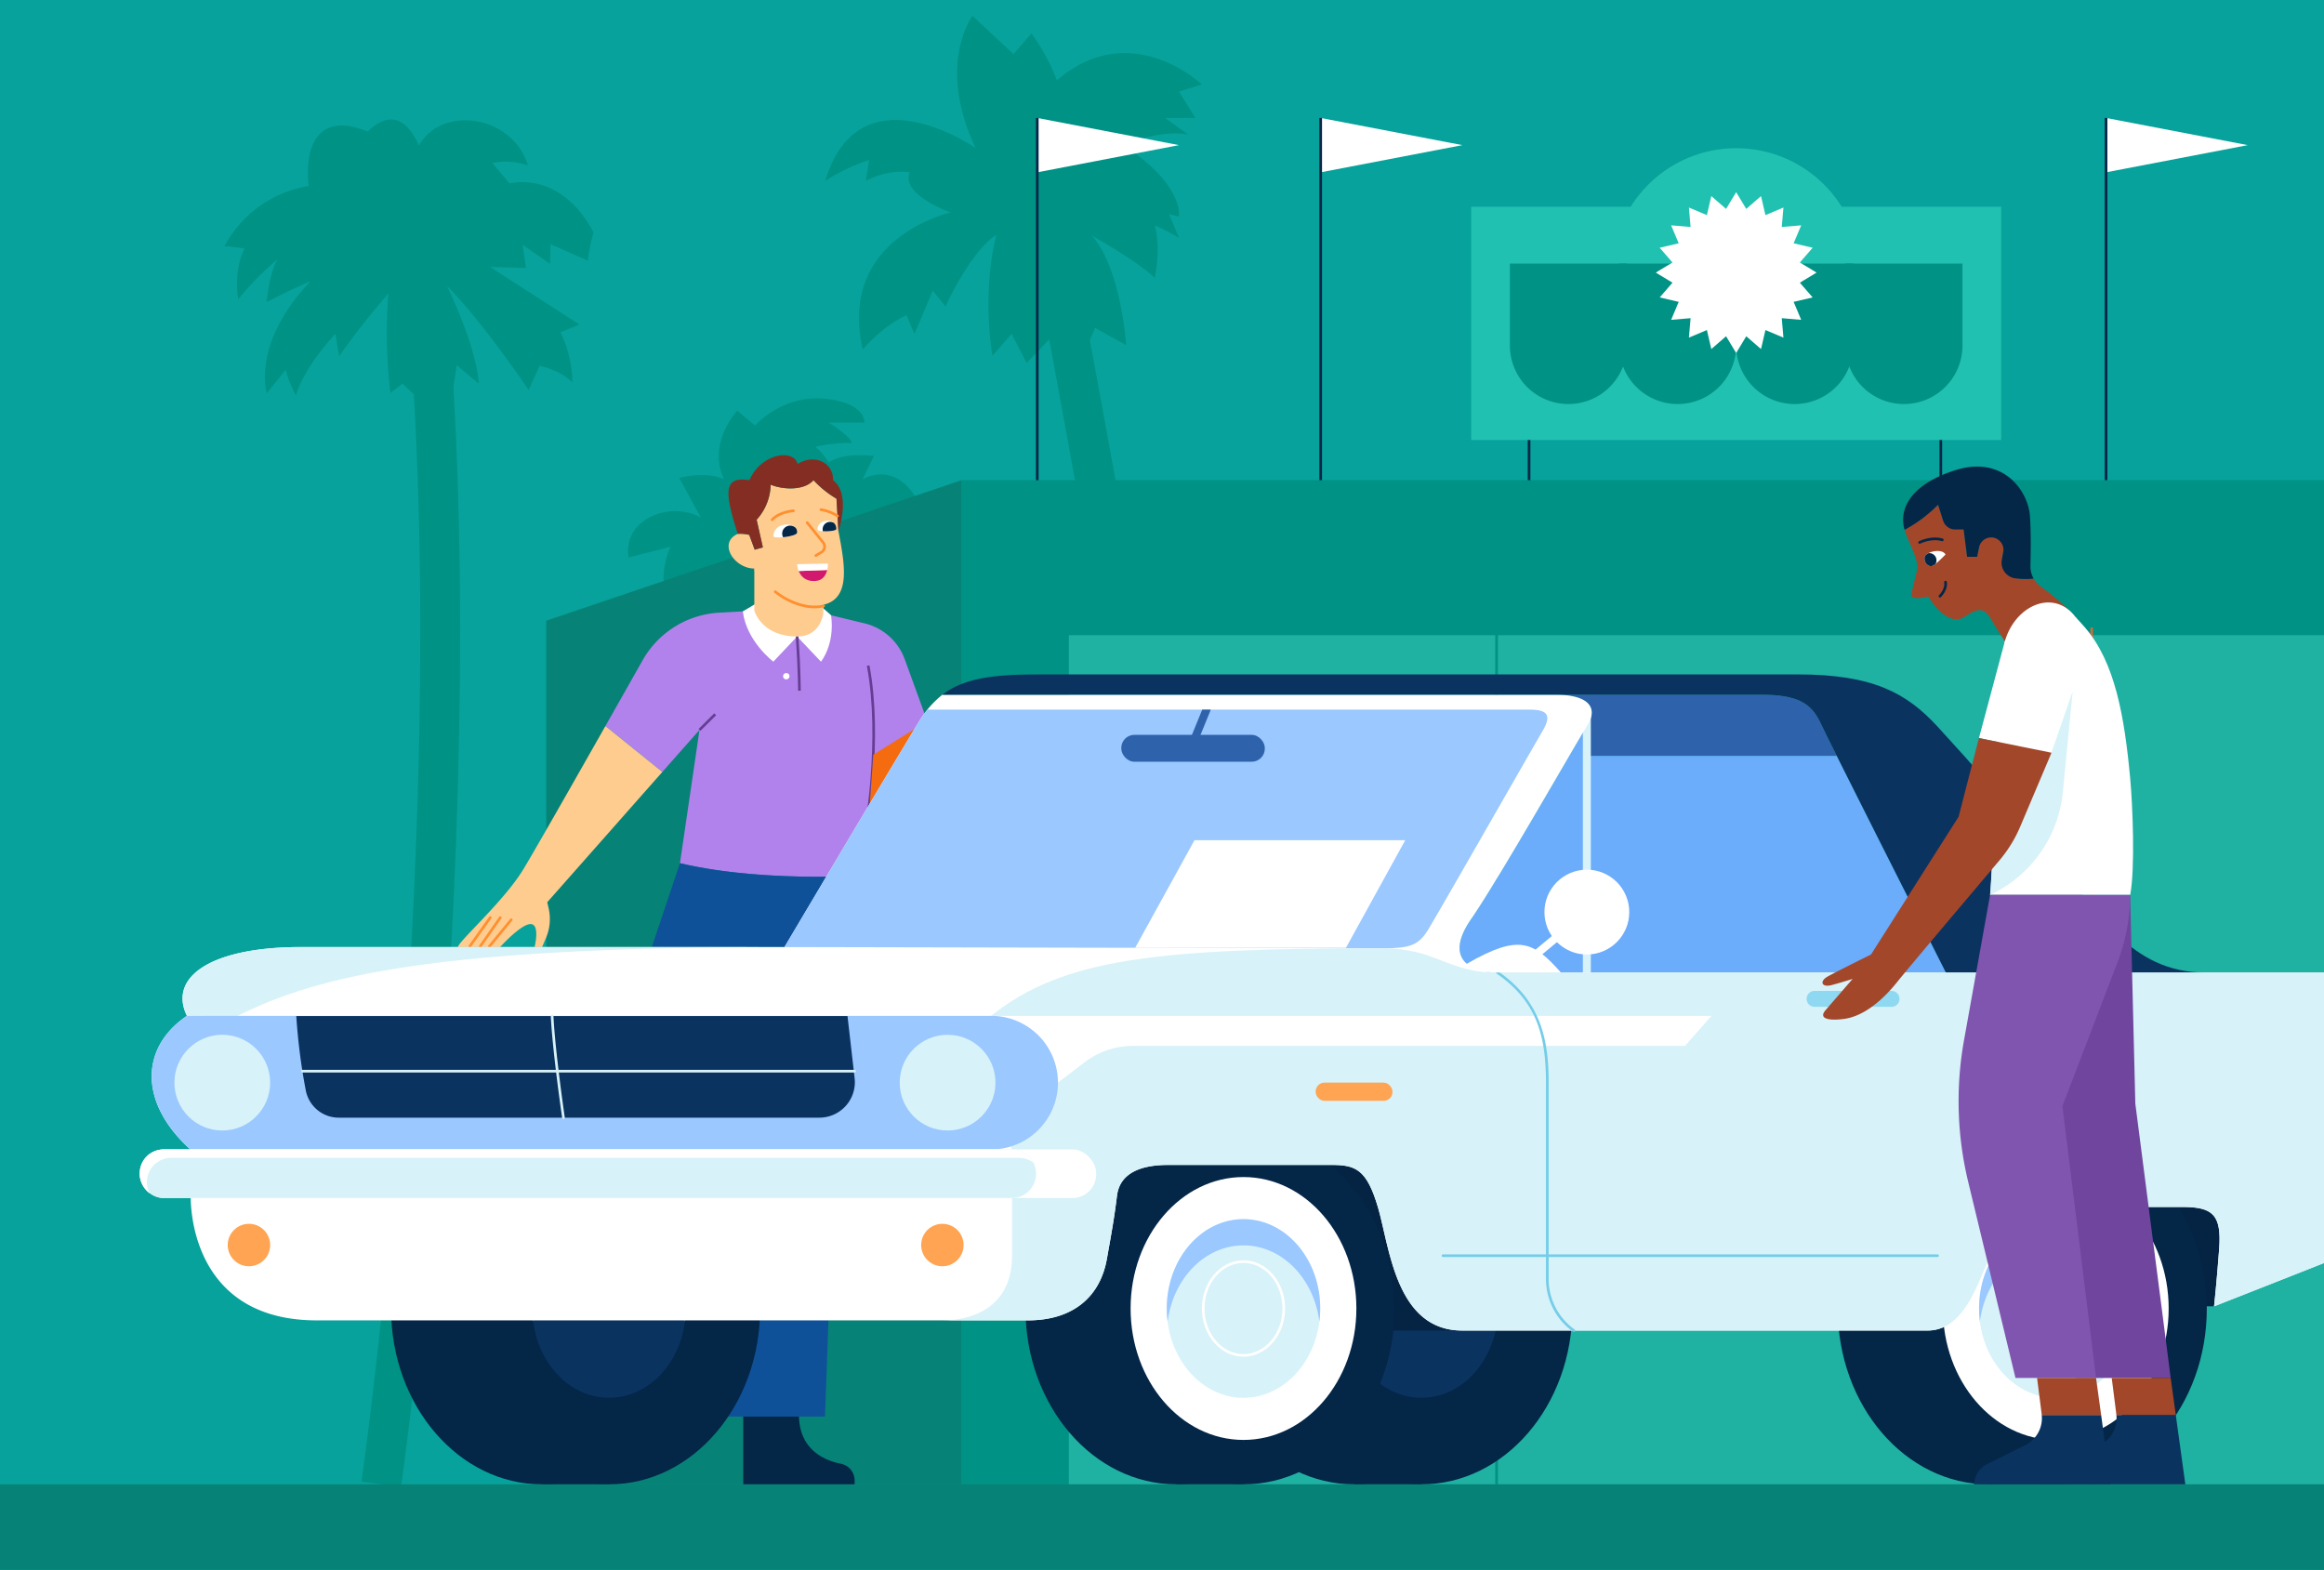 <svg xmlns="http://www.w3.org/2000/svg" xmlns:xlink="http://www.w3.org/1999/xlink" width="900" height="608" viewBox="0 0 900 608">
  <rect x="0" y="0" width="900" height="608" fill="#808080" stroke="none"/>
  <defs>
    <clipPath id="clip-path">
      <rect id="Rectangle_305" data-name="Rectangle 305" width="1480" height="709" transform="translate(-0.207 0.067)"/>
    </clipPath>
    <clipPath id="clip-path-2">
      <rect id="Rectangle_304" data-name="Rectangle 304" width="1479.793" height="709.361" fill="none"/>
    </clipPath>
    <clipPath id="clip-path-3">
      <path id="Path_1240" data-name="Path 1240" d="M860.947,265.713c.206-2.546-2.68-3.638-5.472-2.98a4.585,4.585,0,0,0-3.72,4.316C851.876,268.234,860.83,267.2,860.947,265.713Z" transform="translate(-851.755 -262.546)" fill="none"/>
    </clipPath>
    <clipPath id="clip-path-4">
      <path id="Path_1241" data-name="Path 1241" d="M868.407,264.413c-.152-2.535,3.391-4.147,5.644-2.911a2.915,2.915,0,0,1,1.6,2.911C875.653,265.264,868.486,265.725,868.407,264.413Z" transform="translate(-868.402 -261.077)" fill="none"/>
    </clipPath>
    <clipPath id="clip-path-5">
      <path id="Path_1278" data-name="Path 1278" d="M1105.224,417.509c3.734-6.063,40.379-70.254,44.347-77.022s.933-8.17-5.368-8.17H911.3a50.757,50.757,0,0,0-3.55,5.106c-9.375,15.3-51.809,86.842-51.809,86.842s220.808.479,231.544.479S1101.49,423.578,1105.224,417.509Z" transform="translate(-855.941 -332.317)" fill="none"/>
    </clipPath>
    <clipPath id="clip-classic-car-values_card-image">
      <rect width="900" height="608"/>
    </clipPath>
  </defs>
  <g id="classic-car-values_card-image" clip-path="url(#clip-classic-car-values_card-image)">
    <rect width="900" height="608" fill="#fff"/>
    <g id="e" transform="translate(-575.793 -67.067)" clip-path="url(#clip-path)">
      <rect id="Rectangle_270" data-name="Rectangle 270" width="1480" height="709" transform="translate(-0.207 0.067)" fill="#fff"/>
      <g id="Group_308" data-name="Group 308">
        <g id="Group_307" data-name="Group 307" clip-path="url(#clip-path-2)">
          <rect id="Rectangle_271" data-name="Rectangle 271" width="1479.793" height="709.361" fill="#06a29b"/>
          <path id="Path_1211" data-name="Path 1211" d="M978.872,320.85c-.115-.662-11.785-67.186-28.213-155.2l15.153-2.828c16.442,88.1,28.126,154.705,28.243,155.368Z" transform="translate(26.27 4.897)" fill="#009285"/>
          <path id="Path_1212" data-name="Path 1212" d="M711.822,638.125l-15.256-2.206c.374-2.588,37.165-261.235,16.412-470.943l15.339-1.518C749.259,375.062,712.2,635.519,711.822,638.125Z" transform="translate(19.249 4.915)" fill="#009285"/>
          <path id="Path_1213" data-name="Path 1213" d="M720.217,120.042c8.866-15.9,36.305-11.792,42.167,7.628a25.677,25.677,0,0,0-13.77-.91l6.66,7.933s19.745-5.434,32.518,18.986a67.9,67.9,0,0,0-2.169,10.85l-14.456-6.34-.206,7.6-10.6-7.393,1.295,8.994-13.936-.378,34.6,22.295-7.3,3.02a45.586,45.586,0,0,1,4.595,19.385c-4.889-4.959-12.7-6.39-12.7-6.39l-4.2,9.3S743.49,186.4,731.088,174.416c12.258,25.88,12.282,37.734,12.282,37.734l-8.537-7.107-1.541,10.1-9-9.8-4.365,12.6-6.063-5.767-4.681,3.578a198.215,198.215,0,0,1-.811-38.445,295.343,295.343,0,0,0-19.039,24.206l-1.475-8.574s-11.783,12.114-15.318,23.815a57.579,57.579,0,0,1-3.974-9.908l-7.267,9.067s-6.063-19.153,17-43.41c-8.7,3.646-17.016,8.107-17.016,8.107s.883-11,4.205-16.611a117.108,117.108,0,0,0-15.245,15.478S648.187,169,652.676,159.9a59.126,59.126,0,0,0-7.728-.941,45,45,0,0,1,32.568-23.254c-1.808-17.846,5.207-28.383,22.856-21.079C712.3,102.989,718.367,116.059,720.217,120.042Z" transform="translate(17.822 3.435)" fill="#009285"/>
          <path id="Path_1214" data-name="Path 1214" d="M929.583,122.106S884.6,90.63,871.349,134.688a73.97,73.97,0,0,1,16.947-8.016l-1.233,8.016s8.632-4.635,16.946-3.241c-3.543,8.787,15.982,15.567,15.982,15.567s-44.02,9.551-34.161,53c8.94-10.061,16.947-13.249,16.947-13.249l3.083,7.223,7.091-16.775,4.933,6.166s9.552-21.32,19.719-27.76c-5.858,23.138-1.541,46.86-1.541,46.86l7.4-8.49,5.858,11.264,10.769-11.264,11.708,6.95,4.008-9.244,12.017,6.639s-1.888-29.439-13.269-42.38c19.123,10.826,24.361,16.33,24.361,16.33s2.466-11.092,0-20.336c7.4,3.391,9.368,4.933,9.368,4.933l-3.822-9.249,3.822.925s2.032-12.44-21.693-27.634c16.023-6.568,25.266-4.1,25.266-4.1l-8.94-6.424h11.709l-6.346-10.215,8.811-2.775s-27.422-26.19-56.078-1.541a78.831,78.831,0,0,0-9.859-18.179L944.215,85.7l-15.865-14.79S914.178,89.5,929.583,122.106Z" transform="translate(24.079 2.357)" fill="#009285"/>
          <path id="Path_1215" data-name="Path 1215" d="M909.526,255.36c-6.24-12.017-15.252-12.479-21.723-9.012,2.311-4.83,4.391-9.013,4.391-9.013s-11.555-1.618-17.563,2.542c-1.386-2.852-5.084-6.139-5.084-6.139a60.955,60.955,0,0,1,14.1-1.487c-1.155-3.235-9.012-7.857-9.012-7.857H888.5s.693-7.857-15.715-9.244-26.576,10.4-26.576,10.4l-6.933-5.755s-11.766,12.682-5.074,26.548c-7.635-3.364-17.341-.462-17.341-.462l8.324,15.252a21.478,21.478,0,0,0-19.875,0c-10.4,5.549-8.088,15.483-8.088,15.483l16.177-4.16s-4.16,9.244-2.08,17.563,64.244-15.252,64.244-15.252Z" transform="translate(22.024 6.34)" fill="#009285"/>
          <rect id="Rectangle_272" data-name="Rectangle 272" width="531.612" height="388.899" transform="translate(948.18 253.037)" fill="#009285"/>
          <path id="Path_1216" data-name="Path 1216" d="M766.172,634.745H927.008v-388.9L766.172,300.27Z" transform="translate(21.172 7.191)" fill="#078276"/>
          <rect id="Rectangle_273" data-name="Rectangle 273" width="490.214" height="328.869" transform="translate(989.721 313.069)" fill="#1fb1a2"/>
          <rect id="Rectangle_274" data-name="Rectangle 274" width="1.028" height="331.877" transform="translate(1154.846 310.06)" fill="#009285"/>
          <rect id="Rectangle_275" data-name="Rectangle 275" width="1.028" height="331.877" transform="translate(1385.322 310.06)" fill="#c76e39"/>
          <rect id="Rectangle_276" data-name="Rectangle 276" width="205.271" height="90.361" transform="translate(1145.518 147.126)" fill="#21c1b1"/>
          <circle id="Ellipse_124" data-name="Ellipse 124" cx="48.172" cy="48.172" r="48.172" transform="translate(1199.981 124.463)" fill="#21c1b1"/>
          <path id="Path_1217" data-name="Path 1217" d="M0,0H45.319V31.759A22.657,22.657,0,0,1,22.656,54.417h0A22.657,22.657,0,0,1,0,31.759Z" transform="translate(1160.521 169.132)" fill="#009285"/>
          <path id="Path_1218" data-name="Path 1218" d="M0,0H45.319V31.759A22.657,22.657,0,0,1,22.656,54.417h0A22.657,22.657,0,0,1,0,31.759Z" transform="translate(1202.838 169.132)" fill="#009285"/>
          <path id="Path_1219" data-name="Path 1219" d="M0,0H45.319V31.759A22.657,22.657,0,0,1,22.656,54.417h0A22.657,22.657,0,0,1,0,31.759Z" transform="translate(1248.154 169.132)" fill="#009285"/>
          <path id="Path_1220" data-name="Path 1220" d="M0,0H45.319V31.759A22.657,22.657,0,0,1,22.656,54.417h0A22.657,22.657,0,0,1,0,31.759Z" transform="translate(1290.471 169.132)" fill="#009285"/>
          <path id="Path_1221" data-name="Path 1221" d="M1246.561,168.443l-6.474,3.911,4.953,5.713-7.364,1.712,2.935,6.967-7.533-.648.647,7.533-6.967-2.935-1.712,7.364-5.712-4.953-3.911,6.474-3.911-6.474-5.713,4.953-1.712-7.364-6.967,2.935.648-7.533-7.532.647,2.935-6.967-7.364-1.712,4.953-5.712-6.474-3.911,6.474-3.911-4.953-5.713,7.364-1.712-2.935-6.967,7.532.648-.647-7.533,6.967,2.935,1.712-7.364,5.712,4.953,3.911-6.474,3.911,6.474,5.713-4.953,1.712,7.364,6.967-2.935-.648,7.533,7.533-.647-2.935,6.967,7.364,1.712-4.953,5.712Z" transform="translate(32.726 4.192)" fill="#fff"/>
          <path id="Path_1222" data-name="Path 1222" d="M1353.976,130.385V109.332l54.865,10.526Z" transform="translate(37.416 3.419)" fill="#fff"/>
          <rect id="Rectangle_277" data-name="Rectangle 277" width="1.028" height="140.287" transform="translate(1390.879 112.751)" fill="#042647"/>
          <path id="Path_1223" data-name="Path 1223" d="M1058.012,130.385V109.332l54.865,10.526Z" transform="translate(29.237 3.419)" fill="#fff"/>
          <rect id="Rectangle_278" data-name="Rectangle 278" width="1.028" height="140.287" transform="translate(1086.735 112.751)" fill="#042647"/>
          <path id="Path_1224" data-name="Path 1224" d="M951.206,130.385V109.332l54.865,10.526Z" transform="translate(26.286 3.419)" fill="#fff"/>
          <rect id="Rectangle_279" data-name="Rectangle 279" width="1.028" height="140.287" transform="translate(976.978 112.751)" fill="#042647"/>
          <rect id="Rectangle_280" data-name="Rectangle 280" width="1.028" height="15.551" transform="translate(1167.427 237.487)" fill="#042647"/>
          <rect id="Rectangle_281" data-name="Rectangle 281" width="1.028" height="15.551" transform="translate(1326.883 237.487)" fill="#042647"/>
          <path id="Path_1225" data-name="Path 1225" d="M896.953,397.155l5.982,13.317,10.51-71.729-9.08-24.931a22.038,22.038,0,0,0-15.544-13.88l-16-3.858-26.695-1.033L832.5,295.8a36.344,36.344,0,0,0-29.61,18.4c-4.119,7.287-9.175,16.225-14.432,25.5l22.048,17.77L824.895,341.2l-7.564,51.618C852.061,401.077,896.953,397.155,896.953,397.155Z" transform="translate(21.788 8.551)" fill="#b182eb"/>
          <path id="Path_1226" data-name="Path 1226" d="M900.28,422.667l2.172-14.824-5.982-13.317s-44.892,3.922-79.626-4.344l-10.9,32.485Z" transform="translate(22.271 11.18)" fill="#0f5198"/>
          <path id="Path_1227" data-name="Path 1227" d="M758.121,394.127c-7.564,12.39-25.485,28.188-25.2,29.968h16.3s8.009-8.9,11.792-8.9,1.558,8.9,1.558,8.9h2.9l1.515-3.554A18.613,18.613,0,0,0,768,409.073l-.536-2.333,44.577-50.462-22.048-17.772C776.646,362.056,762,387.773,758.121,394.127Z" transform="translate(20.253 9.752)" fill="#ffcc8f"/>
          <path id="Path_1228" data-name="Path 1228" d="M744.747,422.357a.514.514,0,0,1-.4-.84l8.455-10.315a.514.514,0,1,1,.794.652l-8.455,10.315A.514.514,0,0,1,744.747,422.357Z" transform="translate(20.566 11.755)" fill="#ff8f2f"/>
          <path id="Path_1229" data-name="Path 1229" d="M741.291,422.38a.514.514,0,0,1-.42-.808l7.778-11.161a.514.514,0,1,1,.844.588l-7.779,11.161a.514.514,0,0,1-.422.22Z" transform="translate(20.471 11.733)" fill="#ff8f2f"/>
          <path id="Path_1230" data-name="Path 1230" d="M737.342,422.38a.5.5,0,0,1-.3-.1.514.514,0,0,1-.121-.719l7.948-11.161a.514.514,0,1,1,.838.6l-7.948,11.161A.514.514,0,0,1,737.342,422.38Z" transform="translate(20.361 11.733)" fill="#ff8f2f"/>
          <path id="Path_1231" data-name="Path 1231" d="M886.927,380.293l-1.01-.186c.065-.355,6.474-35.864,1.093-64.281l1.009-.191C893.434,344.245,886.989,379.936,886.927,380.293Z" transform="translate(24.481 9.12)" fill="#653d94"/>
          <path id="Path_1232" data-name="Path 1232" d="M840.238,295.546c1.439,11.677,11.828,19.477,11.828,19.477l9.2-9.742,9.235,9.742s5.476-6.525,3.924-17.962c-12.267-11.315-17.585-11.315-17.585-11.315Z" transform="translate(23.219 8.294)" fill="#fff"/>
          <path id="Path_1233" data-name="Path 1233" d="M844.575,279.143v16.339s2.775,9.978,16.573,9.984c9.235,0,10.123-8.952,10.123-8.952l.514-11.247Z" transform="translate(23.339 8.112)" fill="#ffcc8f"/>
          <path id="Path_1234" data-name="Path 1234" d="M867.759,245.846c-3.62,4.131-11.915,3.7-16.591,1.735a20.782,20.782,0,0,1-5.429,13.574l2.413,10.708-3.167.905-2.112-5.731a13.9,13.9,0,0,0-4.439-.4c-7.8,3.465-1.386,13.429,6.409,13.427,1.386,10.308,7.8,14.64,22.87,14.466s12.473-14.552,9.7-28.932l-.757-12.587A39.093,39.093,0,0,1,867.759,245.846Z" transform="translate(23.071 7.191)" fill="#ffcc8f"/>
          <path id="Path_1235" data-name="Path 1235" d="M875.337,246.106c.173-6.756-7.1-10.395-13.687-6.306-1.733-5.96-14.146-4.089-18.711,6.306-9.876-1.559-9.876,4.131-4.5,20.79a13.9,13.9,0,0,1,4.439.4l2.112,5.731,3.167-.905-2.413-10.708a20.783,20.783,0,0,0,5.429-13.574c4.676,1.961,12.971,2.4,16.591-1.735a39.093,39.093,0,0,0,8.9,7.164l.757,12.588S882.44,251.476,875.337,246.106Z" transform="translate(23.07 6.931)" fill="#842e23"/>
          <path id="Path_1236" data-name="Path 1236" d="M861.3,280.083c.779,1.924,2.536,4.148,6.519,3.865,2.936-.206,4.074-2.418,4.515-4.253Z" transform="translate(23.801 8.127)" fill="#d1196d"/>
          <path id="Path_1237" data-name="Path 1237" d="M872.629,277.268l-11.929.238a8.831,8.831,0,0,0,.617,2.641l11.035-.388a10.015,10.015,0,0,0,.277-2.491Z" transform="translate(23.784 8.06)" fill="#fff"/>
          <path id="Path_1238" data-name="Path 1238" d="M860.947,265.713c.206-2.546-2.68-3.638-5.472-2.98a4.585,4.585,0,0,0-3.72,4.316C851.876,268.234,860.83,267.2,860.947,265.713Z" transform="translate(23.537 7.653)" fill="#fff"/>
          <path id="Path_1239" data-name="Path 1239" d="M868.407,264.413c-.152-2.535,3.391-4.147,5.644-2.911a2.915,2.915,0,0,1,1.6,2.911C875.653,265.264,868.486,265.725,868.407,264.413Z" transform="translate(23.997 7.612)" fill="#fff"/>
          <g id="Group_304" data-name="Group 304" transform="translate(875.292 270.198)" clip-path="url(#clip-path-3)">
            <circle id="Ellipse_125" data-name="Ellipse 125" cx="3.083" cy="3.083" r="3.083" transform="translate(3.408 0.423)" fill="#042647"/>
          </g>
          <g id="Group_305" data-name="Group 305" transform="translate(892.4 268.689)" clip-path="url(#clip-path-4)">
            <circle id="Ellipse_126" data-name="Ellipse 126" cx="2.881" cy="2.881" r="2.881" transform="translate(1.96 0.482)" fill="#042647"/>
          </g>
          <path id="Path_1242" data-name="Path 1242" d="M867.865,275.116a.514.514,0,0,1-.261-.957l2.124-1.249a2.047,2.047,0,0,0,.558-3.046l-6.2-7.707a.514.514,0,0,1,.8-.643l6.195,7.707a3.074,3.074,0,0,1-.838,4.575l-2.124,1.25a.508.508,0,0,1-.26.07Z" transform="translate(23.875 7.619)" fill="#ff8f2f"/>
          <path id="Path_1243" data-name="Path 1243" d="M851.307,261.372a.514.514,0,0,1-.378-.861c2.94-3.2,8.368-3.615,8.6-3.632a.515.515,0,1,1,.072,1.028c-.051,0-5.252.4-7.913,3.3a.514.514,0,0,1-.378.164Z" transform="translate(23.511 7.496)" fill="#ff8f2f"/>
          <path id="Path_1244" data-name="Path 1244" d="M876.111,259.923a.514.514,0,0,1-.281-.083,16.579,16.579,0,0,0-6.179-2.364.516.516,0,0,1,.1-1.028,17.315,17.315,0,0,1,6.639,2.529.514.514,0,0,1-.283.943Z" transform="translate(24.019 7.484)" fill="#ff8f2f"/>
          <path id="Path_1245" data-name="Path 1245" d="M867.708,294.308c-4.949,0-10.617-2.141-15.552-6a.514.514,0,1,1,.634-.81c5.858,4.579,13.032,6.694,18.286,5.388a.514.514,0,0,1,.248,1,14.955,14.955,0,0,1-3.615.423Z" transform="translate(23.543 8.339)" fill="#ff8f2f"/>
          <path id="Path_1246" data-name="Path 1246" d="M861.095,325.745c0-.083-.023-8.475-.892-20.953l1.028-.072c.871,12.517.894,20.94.894,21.024Z" transform="translate(23.771 8.818)" fill="#653d94"/>
          <circle id="Ellipse_127" data-name="Ellipse 127" cx="1.232" cy="1.232" r="1.232" transform="translate(879.055 327.724)" fill="#fff"/>
          <rect id="Rectangle_282" data-name="Rectangle 282" width="8.585" height="1.028" transform="translate(846.318 349.379) rotate(-44.838)" fill="#653d94"/>
          <path id="Path_1247" data-name="Path 1247" d="M910.725,337.6l-.356-.976-20.883,13.03-2.615,36.659,18.257-10.517Z" transform="translate(24.508 9.7)" fill="#f46c0f"/>
          <path id="Path_1248" data-name="Path 1248" d="M873.88,555l-1.637,45.01h-38.52V552.545Z" transform="translate(23.039 15.667)" fill="#0f5198"/>
          <path id="Path_1249" data-name="Path 1249" d="M840.409,598.737v26.256h43.125v-1.515A6.615,6.615,0,0,0,878.173,617c-6.263-1.249-15.826-5.283-16.2-18.269Z" transform="translate(23.224 16.943)" fill="#042647"/>
          <path id="Path_1250" data-name="Path 1250" d="M1345.949,508.472H1409l-12.984,50.074h-50.07Z" transform="translate(37.194 14.449)" fill="#052342"/>
          <ellipse id="Ellipse_128" data-name="Ellipse 128" cx="58.494" cy="68.11" rx="58.494" ry="68.11" transform="translate(1313.424 505.717)" fill="#042647"/>
          <ellipse id="Ellipse_129" data-name="Ellipse 129" cx="58.494" cy="68.11" rx="58.494" ry="68.11" transform="translate(1287.482 505.717)" fill="#042647"/>
          <ellipse id="Ellipse_130" data-name="Ellipse 130" cx="43.719" cy="50.906" rx="43.719" ry="50.906" transform="translate(1328.199 522.921)" fill="#fff"/>
          <ellipse id="Ellipse_131" data-name="Ellipse 131" cx="29.707" cy="34.59" rx="29.707" ry="34.59" transform="translate(1342.211 539.237)" fill="#d7f2f8"/>
          <path id="Path_1251" data-name="Path 1251" d="M1335.825,534.495c14.926,0,27.277,12.82,29.39,29.518a40.562,40.562,0,0,0,.321-5.073c0-19.1-13.3-34.59-29.707-34.59s-29.707,15.486-29.707,34.59a40.585,40.585,0,0,0,.321,5.073C1308.547,547.318,1320.9,534.495,1335.825,534.495Z" transform="translate(36.093 14.887)" fill="#9ac8ff"/>
          <path id="Path_1252" data-name="Path 1252" d="M1335.459,577.19c-8.885,0-16.113-8.379-16.113-18.678s7.228-18.678,16.113-18.678,16.114,8.379,16.114,18.678S1344.344,577.19,1335.459,577.19Zm0-36.329c-8.319,0-15.086,7.918-15.086,17.651s6.767,17.651,15.086,17.651,15.087-7.918,15.087-17.651S1343.778,540.861,1335.459,540.861Z" transform="translate(36.459 15.315)" fill="#259ed9"/>
          <rect id="Rectangle_283" data-name="Rectangle 283" width="25.941" height="11.588" transform="translate(1345.977 630.349)" fill="#042647"/>
          <ellipse id="Ellipse_132" data-name="Ellipse 132" cx="58.494" cy="68.11" rx="58.494" ry="68.11" transform="translate(1067.736 505.717)" fill="#042647"/>
          <ellipse id="Ellipse_133" data-name="Ellipse 133" cx="58.494" cy="68.11" rx="58.494" ry="68.11" transform="translate(1041.796 505.717)" fill="#042647"/>
          <ellipse id="Ellipse_134" data-name="Ellipse 134" cx="29.707" cy="34.59" rx="29.707" ry="34.59" transform="translate(1096.523 539.237)" fill="#0a3360"/>
          <path id="Path_1253" data-name="Path 1253" d="M1096.745,534.495c14.926,0,27.277,12.82,29.39,29.518a40.585,40.585,0,0,0,.321-5.073c0-19.1-13.3-34.59-29.707-34.59s-29.708,15.486-29.708,34.59a40.422,40.422,0,0,0,.322,5.073C1069.465,547.318,1081.818,534.495,1096.745,534.495Z" transform="translate(29.486 14.887)" fill="#4ebee5"/>
          <rect id="Rectangle_284" data-name="Rectangle 284" width="25.941" height="11.588" transform="translate(1100.29 630.349)" fill="#042647"/>
          <rect id="Rectangle_285" data-name="Rectangle 285" width="92.26" height="82" transform="translate(1049.834 500.366)" fill="#052342"/>
          <ellipse id="Ellipse_135" data-name="Ellipse 135" cx="58.494" cy="68.11" rx="58.494" ry="68.11" transform="translate(998.857 505.717)" fill="#042647"/>
          <ellipse id="Ellipse_136" data-name="Ellipse 136" cx="58.494" cy="68.11" rx="58.494" ry="68.11" transform="translate(972.917 505.717)" fill="#042647"/>
          <ellipse id="Ellipse_137" data-name="Ellipse 137" cx="43.719" cy="50.906" rx="43.719" ry="50.906" transform="translate(1013.632 522.921)" fill="#fff"/>
          <ellipse id="Ellipse_138" data-name="Ellipse 138" cx="29.707" cy="34.59" rx="29.707" ry="34.59" transform="translate(1027.644 539.237)" fill="#d7f2f8"/>
          <path id="Path_1254" data-name="Path 1254" d="M1029.717,534.495c14.926,0,27.279,12.82,29.39,29.518a40.4,40.4,0,0,0,.322-5.073c0-19.1-13.3-34.59-29.708-34.59s-29.707,15.486-29.707,34.59a40.561,40.561,0,0,0,.32,5.073C1002.439,547.318,1014.791,534.495,1029.717,534.495Z" transform="translate(27.634 14.887)" fill="#9ac8ff"/>
          <path id="Path_1255" data-name="Path 1255" d="M1029.351,577.19c-8.885,0-16.113-8.379-16.113-18.678s7.228-18.678,16.113-18.678,16.114,8.379,16.114,18.678S1038.237,577.19,1029.351,577.19Zm0-36.329c-8.318,0-15.086,7.918-15.086,17.651s6.768,17.651,15.086,17.651,15.087-7.918,15.087-17.651S1037.67,540.861,1029.351,540.861Z" transform="translate(28 15.315)" fill="#fff"/>
          <rect id="Rectangle_286" data-name="Rectangle 286" width="25.941" height="11.588" transform="translate(1031.41 630.349)" fill="#042647"/>
          <ellipse id="Ellipse_139" data-name="Ellipse 139" cx="58.494" cy="68.11" rx="58.494" ry="68.11" transform="translate(753.17 505.717)" fill="#042647"/>
          <ellipse id="Ellipse_140" data-name="Ellipse 140" cx="58.494" cy="68.11" rx="58.494" ry="68.11" transform="translate(727.23 505.717)" fill="#042647"/>
          <ellipse id="Ellipse_141" data-name="Ellipse 141" cx="29.707" cy="34.59" rx="29.707" ry="34.59" transform="translate(781.957 539.237)" fill="#0a3360"/>
          <path id="Path_1256" data-name="Path 1256" d="M790.637,534.495c14.926,0,27.279,12.82,29.39,29.518a40.388,40.388,0,0,0,.322-5.073c0-19.1-13.3-34.59-29.708-34.59s-29.707,15.486-29.707,34.59a40.574,40.574,0,0,0,.321,5.073C763.359,547.318,775.71,534.495,790.637,534.495Z" transform="translate(21.028 14.887)" fill="#4ebee5"/>
          <rect id="Rectangle_287" data-name="Rectangle 287" width="25.941" height="11.588" transform="translate(785.724 630.349)" fill="#042647"/>
          <path id="Path_1257" data-name="Path 1257" d="M1249.221,337.8c-3.613-7.742-8.775-11.109-23.224-11.109h-79.8c13.78,0,16.775,5.392,12.581,11.982-.039.061-.084.134-.127.206V350.42h96.8C1252.208,343.912,1249.915,339.285,1249.221,337.8Z" transform="translate(31.674 9.425)" fill="#2e63ac"/>
          <path id="Path_1258" data-name="Path 1258" d="M1114.839,413.233c-10.784,15.577,0,20.728,10.185,20.728h34.621V338.546C1155.022,345.912,1125.523,397.8,1114.839,413.233Z" transform="translate(30.683 9.753)" fill="#6bacfb"/>
          <path id="Path_1259" data-name="Path 1259" d="M1255.122,349.778h-96.8v83.878h139.048C1290.22,419.508,1266.646,372.836,1255.122,349.778Z" transform="translate(32.009 10.063)" fill="#6bacfb"/>
          <path id="Path_1260" data-name="Path 1260" d="M1158.36,435.682a1.541,1.541,0,0,1-1.542-1.541V333.756a1.541,1.541,0,1,1,3.083,0V434.141a1.541,1.541,0,0,1-1.541,1.541Z" transform="translate(31.967 9.578)" fill="#d7f2f8"/>
          <path id="Path_1261" data-name="Path 1261" d="M1509.406,434.293H1138.644c-10.185,0-20.969-5.152-10.185-20.728s40.74-68.3,44.933-74.889,1.2-11.982-12.581-11.982H923.681a38.946,38.946,0,0,0-9.341,10.893c-9.375,15.3-51.809,86.842-51.809,86.842H675.03c-34.046,0-51.316,11.348-43.914,26.645-18.257,12.332-18.75,34.047,1.973,52.307,5.428,8.882-.493,17.27-.493,17.27s-1.973,48.355,48.849,48.355h275.33c18.256,0,28.125-9.865,30.592-23.685s2.961-16.776,3.948-24.67,7.894-11.842,19.737-11.842h63.157c9.375,0,13.816,1.48,18.257,16.776s6.908,47.369,32.566,47.369h180.1c12.332,0,17.764-13.322,22.7-25.165s6.414-22.7,25.658-22.7h50.329c11.841,0,15.3,2.961,14.309,16.283s-1.974,22.2-1.974,22.2,89.31-35.033,97.7-38.98,10.855-9.375,10.855-22.7V446.132C1524.7,437.25,1522.729,434.293,1509.406,434.293Z" transform="translate(17.063 9.426)" fill="#fff"/>
          <path id="Path_1262" data-name="Path 1262" d="M1255.6,338.01c3.153,6.757,39.317,78.358,48.481,96.495h100.382c-29.112,0-41.941-24.178-57.73-42.927s-34.046-39.474-45.888-52.307-24.67-20.23-54.277-20.23H952.487c-18.21,0-29,1.68-37.04,7.861h316.922C1246.823,326.9,1251.985,330.268,1255.6,338.01Z" transform="translate(25.297 9.214)" fill="#0a3360"/>
          <path id="Path_1263" data-name="Path 1263" d="M1105.224,417.509c3.734-6.063,40.379-70.254,44.347-77.022s.933-8.17-5.368-8.17H911.3a50.757,50.757,0,0,0-3.55,5.106c-9.375,15.3-51.809,86.842-51.809,86.842s220.808.479,231.544.479S1101.49,423.578,1105.224,417.509Z" transform="translate(23.653 9.581)" fill="#9ac8ff"/>
          <path id="Path_1264" data-name="Path 1264" d="M862.209,421.793h-187.5c-34.046,0-51.316,11.348-43.914,26.645,0,0,6.4.078,19.511.078C682.469,432.21,730.559,421.793,862.209,421.793Z" transform="translate(17.385 12.053)" fill="#d7f2f8"/>
          <path id="Path_1265" data-name="Path 1265" d="M1501.172,431.652H1130.41c-19.745,0-23.6-9.389-44.568-9.389-86.97,0-123.638,3.876-151.51,26.166,0,14.376,8.111,52.648,8.111,52.648v40.255c0,18.237-13.043,25.021-26.995,25.021h33.09c18.256,0,28.125-9.865,30.592-23.685s2.961-16.776,3.948-24.67,7.894-11.842,19.737-11.842h63.157c9.375,0,13.817,1.48,18.257,16.776s6.908,47.369,32.566,47.369h180.1c12.332,0,17.764-13.322,22.7-25.165s6.415-22.7,25.658-22.7h50.329c11.841,0,15.3,2.961,14.309,16.283s-1.974,22.2-1.974,22.2,89.31-35.033,97.7-38.98,10.855-9.375,10.855-22.7V443.491C1516.468,434.609,1514.495,431.652,1501.172,431.652Z" transform="translate(25.297 12.066)" fill="#d7f2f8"/>
          <path id="Path_1266" data-name="Path 1266" d="M933.823,447.721h278.96l-10.26,11.64H988.786a30.941,30.941,0,0,0-18.773,6.346l-10.324,7.881Z" transform="translate(25.805 12.77)" fill="#fff"/>
          <path id="Path_1267" data-name="Path 1267" d="M942.565,447.721H631.116c-18.068,12.208-18.725,33.6,1.35,51.732h310.1a25.866,25.866,0,1,0,0-51.733Z" transform="translate(17.064 12.77)" fill="#9ac8ff"/>
          <circle id="Ellipse_142" data-name="Ellipse 142" cx="18.545" cy="18.545" r="18.545" transform="translate(924.216 467.813)" fill="#d7f2f8"/>
          <circle id="Ellipse_143" data-name="Ellipse 143" cx="18.545" cy="18.545" r="18.545" transform="translate(643.33 467.813)" fill="#d7f2f8"/>
          <path id="Path_1268" data-name="Path 1268" d="M671.97,447.8a231.388,231.388,0,0,0,3.693,28.877,12.991,12.991,0,0,0,12.761,10.472H874.539a13.738,13.738,0,0,0,13.649-15.3L885.43,447.8Z" transform="translate(18.569 12.772)" fill="#0a3360"/>
          <path id="Path_1269" data-name="Path 1269" d="M888.138,469.11H674.288a.514.514,0,0,1,0-1.028H888.138a.514.514,0,1,1,0,1.028Z" transform="translate(18.619 13.333)" fill="#d7f2f8"/>
          <path id="Path_1270" data-name="Path 1270" d="M772.784,487.67a.514.514,0,0,1-.508-.439c-.037-.253-3.71-25.418-4.4-39.4a.514.514,0,1,1,1.028-.05c.684,13.929,4.351,39.045,4.387,39.3a.514.514,0,0,1-.433.583.474.474,0,0,1-.077.005Z" transform="translate(21.219 12.758)" fill="#d7f2f8"/>
          <rect id="Rectangle_288" data-name="Rectangle 288" width="370.418" height="18.819" rx="9.156" transform="translate(629.896 512.223)" fill="#fff"/>
          <path id="Path_1271" data-name="Path 1271" d="M960.078,507.472a9.409,9.409,0,0,0-9.41-9.41h-328.3a9.41,9.41,0,0,0,0,18.819h328.3A9.409,9.409,0,0,0,960.078,507.472Z" transform="translate(16.938 14.161)" fill="#d7f2f8"/>
          <path id="Path_1272" data-name="Path 1272" d="M615.757,510.741a9.41,9.41,0,0,1,9.41-9.41h328.3a9.351,9.351,0,0,1,5.555,1.827,9.4,9.4,0,0,0-8.356-5.094h-328.3a9.4,9.4,0,0,0-5.555,16.992A9.362,9.362,0,0,1,615.757,510.741Z" transform="translate(16.938 14.161)" fill="#fff"/>
          <circle id="Ellipse_144" data-name="Ellipse 144" cx="8.221" cy="8.221" r="8.221" transform="translate(932.523 541.035)" fill="#ffa452"/>
          <circle id="Ellipse_145" data-name="Ellipse 145" cx="8.221" cy="8.221" r="8.221" transform="translate(663.978 541.035)" fill="#ffa452"/>
          <rect id="Rectangle_289" data-name="Rectangle 289" width="29.746" height="7.056" rx="3.433" transform="translate(1085.299 486.358)" fill="#ffa452"/>
          <path id="Path_1273" data-name="Path 1273" d="M1154.186,570.575a.506.506,0,0,1-.267-.076,25.126,25.126,0,0,1-10.49-20.89V474.053c0-17.47-3.245-31.343-19.078-42.219a.514.514,0,1,1,.583-.847c17.161,11.789,19.525,27.665,19.525,43.066v75.557a24.082,24.082,0,0,0,10,20.014.514.514,0,0,1-.27.952Z" transform="translate(31.064 12.305)" fill="#74cde8"/>
          <path id="Path_1274" data-name="Path 1274" d="M1295.629,538.639H1104.12a.514.514,0,0,1,0-1.028h191.509a.514.514,0,0,1,0,1.028Z" transform="translate(30.497 15.254)" fill="#74cde8"/>
          <path id="Path_1275" data-name="Path 1275" d="M1485.508,431.4h-3.226v93.535c3.8-1.557,6.508-2.7,7.667-3.243,8.388-3.947,10.855-9.375,10.855-22.7V443.238C1500.8,434.357,1498.831,431.4,1485.508,431.4Z" transform="translate(40.961 12.319)" fill="#fff"/>
          <rect id="Rectangle_290" data-name="Rectangle 290" width="18.522" height="25.788" transform="translate(1523.243 460.569)" fill="#f65992"/>
          <circle id="Ellipse_146" data-name="Ellipse 146" cx="16.426" cy="16.426" r="16.426" transform="translate(1173.897 403.879)" fill="#fff"/>
          <path id="Path_1276" data-name="Path 1276" d="M1149.545,431.689c-10.687-11.951-16.134-15.126-36.453-3.4,0,2.222,1.708,3.4,14.934,3.4Z" transform="translate(30.759 12.03)" fill="#fff"/>
          <rect id="Rectangle_291" data-name="Rectangle 291" width="32.047" height="3.083" transform="matrix(0.769, -0.639, 0.639, 0.769, 1164.697, 439.609)" fill="#fff"/>
          <g id="Group_306" data-name="Group 306" transform="translate(879.594 341.898)" clip-path="url(#clip-path-5)">
            <rect id="Rectangle_292" data-name="Rectangle 292" width="55.585" height="10.412" rx="5.066" transform="translate(130.431 9.764)" fill="#2e63ac"/>
            <path id="Path_1277" data-name="Path 1277" d="M1009.951,346.685a1.542,1.542,0,0,1-1.427-2.124l5.262-12.888a1.541,1.541,0,1,1,2.854,1.165l-5.261,12.886A1.541,1.541,0,0,1,1009.951,346.685Z" transform="translate(-851.728 -332.361)" fill="#2e63ac"/>
          </g>
          <path id="Path_1279" data-name="Path 1279" d="M1092.688,381.521h-81.625L988.106,423.2h81.625Z" transform="translate(27.305 10.941)" fill="#fff"/>
          <path id="Path_1280" data-name="Path 1280" d="M1380.013,589.222l-13.7-106.207-1.99-80.875-46.655,84.249,25.5,102.829Z" transform="translate(36.412 11.51)" fill="#6f459e"/>
          <path id="Path_1281" data-name="Path 1281" d="M1274.025,444.487h-29.812a3.083,3.083,0,0,1,0-6.166h29.812a3.083,3.083,0,0,1,0,6.166Z" transform="translate(34.297 12.51)" fill="#8fd8f2"/>
          <path id="Path_1282" data-name="Path 1282" d="M1330.871,286.846a9.507,9.507,0,0,1-2.843-3.147,33.093,33.093,0,0,1-4.9.118,7.74,7.74,0,0,1-7.1-9.146c.586-3.207,1.009-5.661,1.009-5.661l-9.117-2.335-1.779,8.6h-3.889l-1.336-10.585h-2.569a5.863,5.863,0,0,1-5.588-4.09l-1.741-5.488a54.535,54.535,0,0,1-12.973,9.7l-.005.012c2.381,7.36,5.9,11.625,4.7,16.283-1.181,4.578-1.747,6.954-2.086,8.879s4.98,1.3,6.45.535c3.169,5.241,8.94,11.234,14.033,8.065s7.356-4.234,10.412.882,5.319,8.512,5.319,8.512l27.4-9.363a87.821,87.821,0,0,0-13.393-11.764Z" transform="translate(35.317 7.447)" fill="#a3472b"/>
          <path id="Path_1283" data-name="Path 1283" d="M1310.274,405.036h54.254c1.953-10.276.97-34.7,0-45.16-2.235-24.123-5.884-44.95-17.531-58.433-1.239-1.434-2.447-2.762-3.62-4l-27.4,9.363-5.549,97.359Z" transform="translate(36.208 8.617)" fill="#fff"/>
          <path id="Path_1284" data-name="Path 1284" d="M1291.035,255.507l1.953,6.149a4.916,4.916,0,0,0,4.685,3.428h3.259l1.336,10.585h3.891l.768-3.707a4.764,4.764,0,0,1,5.847-3.65h0a4.758,4.758,0,0,1,3.508,5.455c-.167.925-.353,1.945-.551,3.012a6.124,6.124,0,0,0,4.968,7.183,29.865,29.865,0,0,0,7.348.141,9.508,9.508,0,0,1-1.24-4.925c.137-5.214.233-13.171-.185-19.237-.678-9.846-10.411-23.766-29.082-17.768-18.337,5.89-21.61,15.928-19.471,23.036A54.529,54.529,0,0,0,1291.035,255.507Z" transform="translate(35.302 7.05)" fill="#042647"/>
          <path id="Path_1285" data-name="Path 1285" d="M1293.7,273.879c-1.367-2.582-7.9-1.064-8.124,1.139s1.439,3.645,2.81,3.342S1293.7,273.879,1293.7,273.879Z" transform="translate(35.525 7.929)" fill="#fff"/>
          <path id="Path_1286" data-name="Path 1286" d="M1290.2,276.127a2.791,2.791,0,0,0-2.792-2.792,2.84,2.84,0,0,0-.365.036c-.816.437-1.4,1-1.459,1.625-.228,2.2,1.439,3.645,2.81,3.342a4.562,4.562,0,0,0,1.439-.857A2.763,2.763,0,0,0,1290.2,276.127Z" transform="translate(35.525 7.951)" fill="#042647"/>
          <path id="Path_1287" data-name="Path 1287" d="M1283.734,269.874a.514.514,0,0,1-.233-.972c.188-.1,4.664-2.336,9.161-1.04a.514.514,0,1,1-.286.988c-4.1-1.182-8.367.947-8.41.969A.514.514,0,0,1,1283.734,269.874Z" transform="translate(35.46 7.789)" fill="#042647"/>
          <path id="Path_1288" data-name="Path 1288" d="M1291.388,290.237a.514.514,0,0,1-.357-.884c.024-.023,2.4-2.348,2.019-4.974a.514.514,0,1,1,1.016-.147c.455,3.153-2.209,5.755-2.323,5.858A.514.514,0,0,1,1291.388,290.237Z" transform="translate(35.672 8.239)" fill="#042647"/>
          <path id="Path_1289" data-name="Path 1289" d="M1302.117,513.245l18.322,75.977h31.2L1338.61,483.968l21.868-57.136a74.62,74.62,0,0,0,4.378-24.687H1310.6l-10.1,56.314A133.3,133.3,0,0,0,1302.117,513.245Z" transform="translate(35.88 11.511)" fill="#8055af"/>
          <path id="Path_1290" data-name="Path 1290" d="M1316.1,306.956c4.208-14.327,19.173-20.361,27.4-9.363s-9.319,52.521-9.319,52.521l-28.1-5.665Z" transform="translate(36.092 8.465)" fill="#fff"/>
          <path id="Path_1291" data-name="Path 1291" d="M1334.057,349.19l8.2-23.783-3.818,39.043a49.224,49.224,0,0,1-28.168,39.814h0l3.1-45.27Z" transform="translate(36.208 9.39)" fill="#d7f2f8"/>
          <path id="Path_1292" data-name="Path 1292" d="M1307.7,343.037l-7.882,30.483-33.912,53.334s-13.505,6.692-16.789,8.529-2.373,4.389,1.644,3.294,8.03-2.373,8.03-2.373-8.395,9.673-10.585,12.229-.183,4.2,7.117,3.288,14.6-6.688,20.622-14.2c4.674-5.832,29.019-34.613,39.69-47.213a51.025,51.025,0,0,0,8.057-13.1l12.112-28.6Z" transform="translate(34.463 9.877)" fill="#a3472b"/>
          <path id="Path_1293" data-name="Path 1293" d="M1352.211,609.788l-14.884,7.4a8.827,8.827,0,0,0-4.793,6.541l-.2,1.284h52.941l-3.7-26.878h-23a11.6,11.6,0,0,1-6.363,11.654Z" transform="translate(36.817 16.926)" fill="#0a3360"/>
          <path id="Path_1294" data-name="Path 1294" d="M1356.11,584.191l1.792,14.128c.009.067.01.133.017.2h23l-1.97-14.326Z" transform="translate(37.475 16.541)" fill="#a3472b"/>
          <path id="Path_1295" data-name="Path 1295" d="M1324.082,609.788l-14.884,7.4a8.824,8.824,0,0,0-4.793,6.541l-.205,1.283h52.941l-3.7-26.878h-23a11.6,11.6,0,0,1-6.358,11.654Z" transform="translate(36.04 16.926)" fill="#0a3360"/>
          <path id="Path_1296" data-name="Path 1296" d="M1327.981,584.191l1.792,14.128c.008.067.01.133.017.2h23l-1.971-14.326Z" transform="translate(36.697 16.541)" fill="#a3472b"/>
          <rect id="Rectangle_293" data-name="Rectangle 293" width="1479.793" height="67.424" transform="translate(0 641.936)" fill="#078276"/>
          <rect id="Rectangle_294" data-name="Rectangle 294" width="236.208" height="199.955" transform="translate(102.2 441.981)" fill="#078276"/>
          <rect id="Rectangle_295" data-name="Rectangle 295" width="131.36" height="99.977" transform="translate(102.2 541.959)" fill="#ff8f2f"/>
          <rect id="Rectangle_296" data-name="Rectangle 296" width="145.977" height="1.028" transform="translate(102.2 492.898)" fill="#042647"/>
          <rect id="Rectangle_297" data-name="Rectangle 297" width="174.102" height="1.028" transform="translate(102.2 461.84)" fill="#042647"/>
          <path id="Path_1297" data-name="Path 1297" d="M104.847,0h0A104.847,104.847,0,0,1,209.695,104.847v95.108H0V104.847A104.847,104.847,0,0,1,104.847,0Z" transform="translate(233.561 441.981)" fill="#21c1b1"/>
          <rect id="Rectangle_298" data-name="Rectangle 298" width="145.553" height="54.065" transform="translate(265.296 587.871)" fill="#1fb1a2"/>
          <rect id="Rectangle_299" data-name="Rectangle 299" width="128.713" height="199.955" transform="translate(0 441.981)" fill="#078276"/>
          <rect id="Rectangle_300" data-name="Rectangle 300" width="23.866" height="99.977" transform="translate(0 541.959)" fill="#06a29b"/>
          <rect id="Rectangle_301" data-name="Rectangle 301" width="38.483" height="1.028" transform="translate(0 492.898)" fill="#042647"/>
          <rect id="Rectangle_302" data-name="Rectangle 302" width="66.607" height="1.028" transform="translate(0 461.84)" fill="#042647"/>
          <path id="Path_1298" data-name="Path 1298" d="M104.847,0h0A104.847,104.847,0,0,1,209.695,104.847v95.108H0V104.847A104.847,104.847,0,0,1,104.847,0Z" transform="translate(23.866 441.981)" fill="#21c1b1"/>
          <rect id="Rectangle_303" data-name="Rectangle 303" width="145.553" height="54.065" transform="translate(55.601 587.871)" fill="#1fb1a2"/>
          <line id="Line_65" data-name="Line 65" y2="102.949" transform="translate(233.561 538.988)" fill="#078276"/>
        </g>
      </g>
    </g>
  </g>
</svg>
